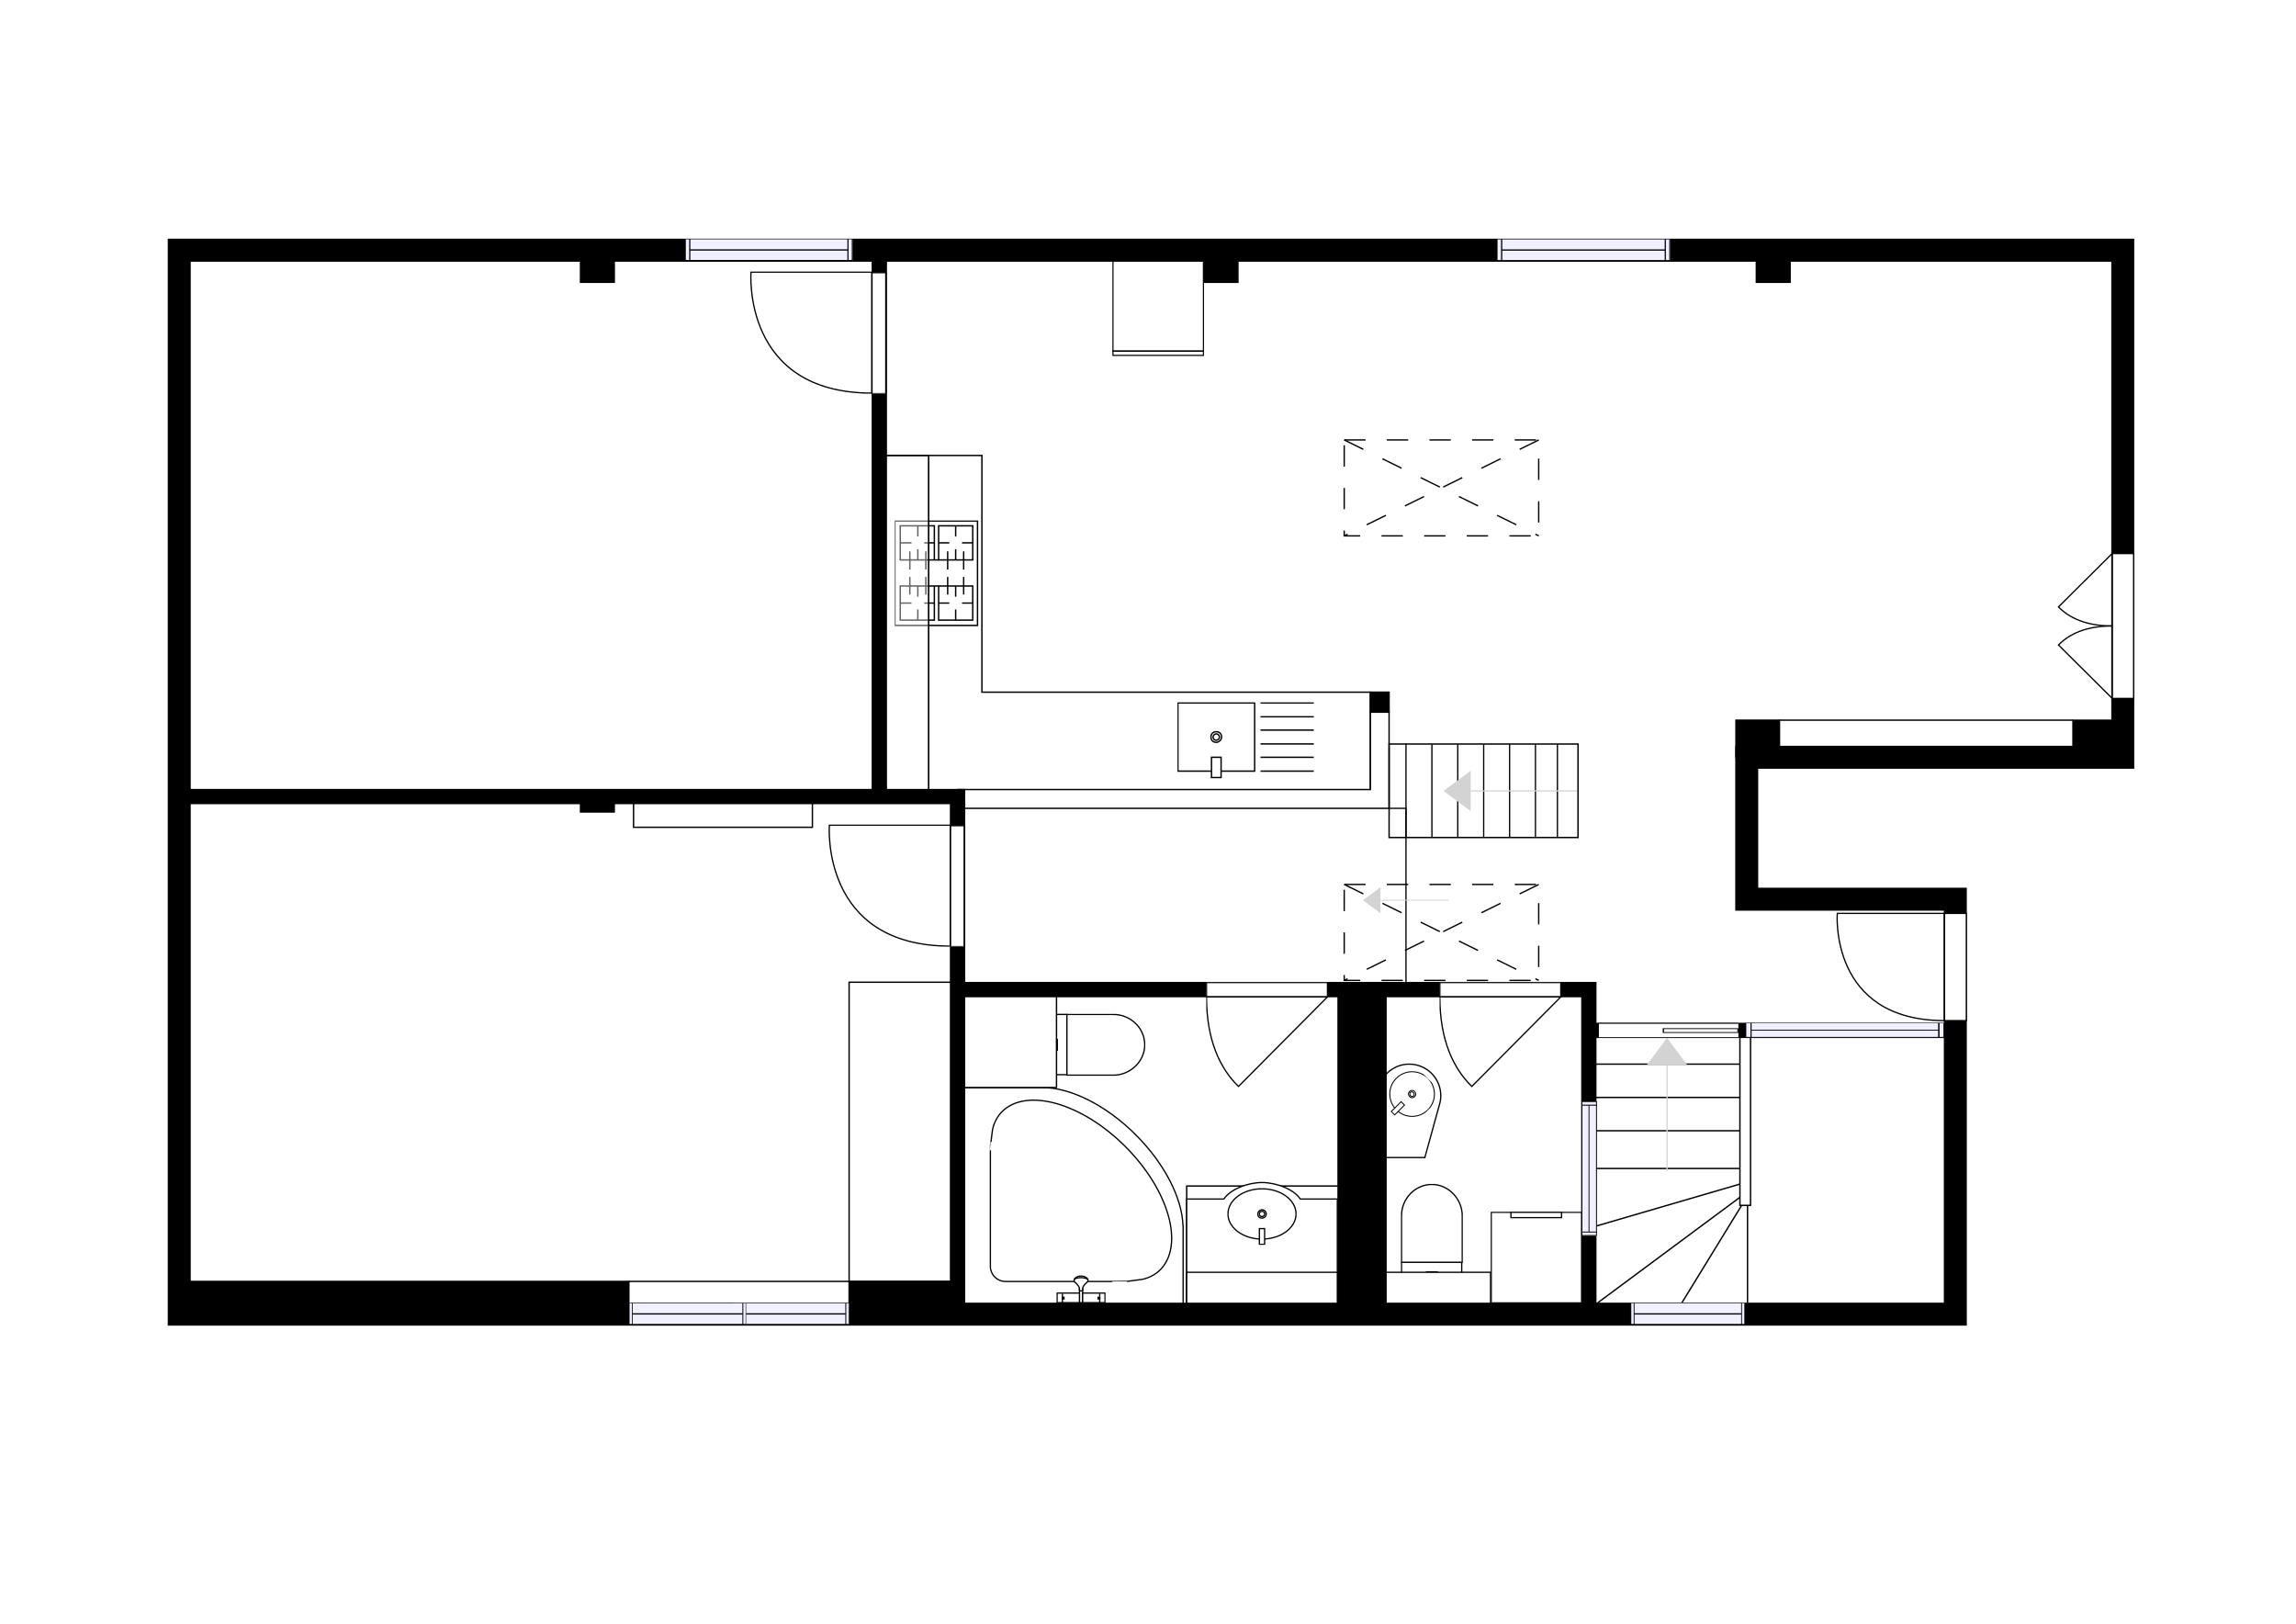 <?xml version="1.0" encoding="UTF-8"?>
<!-- Generator: Adobe Illustrator 27.5.0, SVG Export Plug-In . SVG Version: 6.00 Build 0)  -->
<svg xmlns="http://www.w3.org/2000/svg" xmlns:xlink="http://www.w3.org/1999/xlink" version="1.1" id="Ebene_1" x="0px" y="0px" viewBox="0 0 2896 2048" style="enable-background:new 0 0 2896 2048;" xml:space="preserve">
<style type="text/css">
	.st0{fill:#FFFFFF;stroke:#000000;stroke-width:0.24;}
	.st1{fill:none;stroke:#000000;stroke-width:0.24;}
	.st2{fill:#FFFFFF;stroke:#000000;stroke-width:0.26;}
	.st3{fill:none;stroke:#000000;stroke-width:0.26;}
	.st4{fill:#FFFFFF;}
	.st5{fill:#F0F0FF;}
	.st6{fill:#D3D3D3;}
	.st7{fill:none;stroke:#D3D3D3;stroke-width:0.24;}
	.st8{display:none;opacity:0.39;enable-background:new    ;}
	.st9{fill:#FFFFFF;stroke:#000000;stroke-width:1.613;}
	.st10{fill:none;stroke:#000000;stroke-width:1.748;}
	.st11{fill:#FFFFFF;stroke:#000000;stroke-width:1.748;}
	.st12{stroke:#000000;stroke-width:1.748;}
	.st13{fill:none;stroke:#000000;stroke-width:1.613;}
	.st14{fill:none;stroke:#000000;stroke-width:1.68;stroke-dasharray:26.884;}
	.st15{opacity:0.39;fill:#FFFFFF;stroke:#000000;stroke-width:1.748;enable-background:new    ;}
	.st16{stroke:#000000;stroke-width:1.613;}
</style>
<symbol id="C-MP_x5F_Door_x5F_01_x5F_90" viewBox="-11.5 -13.5 23 26.9">
	<rect x="-11.3" y="-13.3" class="st0" width="22.7" height="2.6"></rect>
	<path class="st1" d="M11.3-10.7h-22.7V12C-11.3,12,11.3,13.7,11.3-10.7z"></path>
	<path class="st1" d="M-11.3,13.5"></path>
</symbol>
<symbol id="C-MP_x5F_Door_x5F_45_x5F_01" viewBox="-11.5 -9.9 22.9 19.8">
	<rect x="-11.4" y="-9.8" class="st0" width="22.7" height="2.7"></rect>
	<path class="st1" d="M-11.4-7.1h22.7c0,8.2-2.6,13.5-6,16.8L-11.4-7.1"></path>
</symbol>
<symbol id="C-MP_x5F_Fridge" viewBox="-8.6 -9 17.2 18">
	<rect x="-8.5" y="-8.9" class="st0" width="17" height="17"></rect>
	<rect x="-8.5" y="8.1" class="st0" width="17" height="0.8"></rect>
</symbol>
<symbol id="C-MP_x5F_Round_x5F_Sink" viewBox="-5.7 -6.3 11.4 12.6">
	<circle class="st0" cx="0" cy="0.6" r="5.6"></circle>
	<circle class="st0" cx="0" cy="0.6" r="0.9"></circle>
	<path class="st0" d="M0,1.1c0.3,0,0.6-0.3,0.6-0.6S0.3,0,0,0s-0.6,0.3-0.6,0.6S-0.3,1.1,0,1.1z"></path>
	<rect x="-0.6" y="-6.2" class="st0" width="1.2" height="3.5"></rect>
</symbol>
<symbol id="C-MP_x5F_Single_x5F_Shower" viewBox="-4.6 -2.6 9.2 5.2">
	<rect x="-0.3" y="-2.5" class="st0" width="0.6" height="2.6"></rect>
	<path class="st0" d="M0-0.3C-0.4-0.3-0.3,0-0.3,0v0.2c-0.1,0.5-0.8,1.1-0.8,1.1L-1,1.2c-0.2,0.1-0.3,0.3-0.3,0.5   c0,0.4,0.6,0.8,1.3,0.8s1.3-0.4,1.3-0.8c0-0.2-0.1-0.3-0.2-0.4l0,0c0,0-0.7-0.5-0.8-1.1V0C0.3,0,0.4-0.3,0-0.3"></path>
	<path class="st0" d="M-1.3,1.7C-1.3,2-0.7,2.2,0,2.2S1.3,2,1.3,1.7"></path>
	<rect x="0.3" y="-2.5" class="st0" width="4.2" height="1.8"></rect>
	<line class="st1" x1="3.5" y1="-2.5" x2="3.5" y2="-0.8"></line>
	<rect x="3.2" y="-1.8" class="st1" width="0.3" height="0.3"></rect>
	<rect x="-4.5" y="-2.5" class="st0" width="4.2" height="1.8"></rect>
	<line class="st1" x1="-3.5" y1="-2.5" x2="-3.5" y2="-0.8"></line>
	<rect x="-3.5" y="-1.8" class="st1" width="0.3" height="0.3"></rect>
</symbol>
<symbol id="C-MP_x5F_Single_x5F_Sink_x5F_02" viewBox="-12.8 -7.1 25.6 14.3">
	<rect x="-12.7" y="-7" class="st2" width="14.4" height="12.8"></rect>
	<path class="st2" d="M-4.5-0.6c0-0.6-0.4-1-1-1s-1,0.4-1,1s0.4,1,1,1C-5,0.4-4.5-0.1-4.5-0.6z"></path>
	<path class="st2" d="M-4.9-0.6c0-0.3-0.3-0.6-0.6-0.6c-0.3,0-0.6,0.3-0.6,0.6S-5.9,0-5.5,0C-5.2,0-4.9-0.3-4.9-0.6z"></path>
	<rect x="-6.4" y="3.2" class="st2" width="1.8" height="3.8"></rect>
	<line class="st3" x1="2.8" y1="5.8" x2="12.8" y2="5.8"></line>
	<line class="st3" x1="2.8" y1="3.2" x2="12.8" y2="3.2"></line>
	<line class="st3" x1="2.8" y1="0.7" x2="12.8" y2="0.7"></line>
	<line class="st3" x1="2.8" y1="-1.9" x2="12.8" y2="-1.9"></line>
	<line class="st3" x1="2.8" y1="-4.4" x2="12.8" y2="-4.4"></line>
	<line class="st3" x1="2.8" y1="-7" x2="12.8" y2="-7"></line>
</symbol>
<symbol id="C-MP_x5F_Single_x5F_Slidding_x5F_Door" viewBox="-13.1 -2.1 26.2 4.2">
	<rect x="-13.1" y="-2" class="st4" width="26.2" height="4.1"></rect>
	<line class="st1" x1="13.1" y1="2" x2="-13.1" y2="2"></line>
	<line class="st1" x1="-13.1" y1="-2" x2="13.1" y2="-2"></line>
	<rect x="-13" y="-0.5" class="st0" width="14" height="1.1"></rect>
</symbol>
<symbol id="C-MP_x5F_Stove_x5F_04" viewBox="-9.9 -7.9 19.9 15.8">
	<rect x="-9.8" y="-7.8" class="st2" width="19.6" height="15.5"></rect>
	<rect x="-8.9" y="0.4" class="st3" width="6.4" height="6.4"></rect>
	<line class="st3" x1="-5.7" y1="6.8" x2="-5.7" y2="0.4"></line>
	<line class="st3" x1="-8.9" y1="3.6" x2="-2.5" y2="3.6"></line>
	<circle class="st4" cx="-5.7" cy="3.6" r="1.2"></circle>
	<rect x="-8.9" y="-6.8" class="st3" width="6.4" height="6.4"></rect>
	<line class="st3" x1="-5.7" y1="-0.3" x2="-5.7" y2="-6.8"></line>
	<line class="st3" x1="-8.9" y1="-3.5" x2="-2.5" y2="-3.5"></line>
	<circle class="st4" cx="-5.7" cy="-3.5" r="1.2"></circle>
	<line class="st3" x1="-2.5" y1="0.4" x2="-2.5" y2="-0.3"></line>
	<rect x="2.4" y="-6.8" class="st3" width="6.4" height="6.4"></rect>
	<line class="st3" x1="5.6" y1="-6.8" x2="5.6" y2="-0.3"></line>
	<line class="st3" x1="8.8" y1="-3.5" x2="2.4" y2="-3.5"></line>
	<circle class="st4" cx="5.6" cy="-3.5" r="1.2"></circle>
	<rect x="2.4" y="0.4" class="st3" width="6.4" height="6.4"></rect>
	<line class="st3" x1="5.6" y1="0.4" x2="5.6" y2="6.8"></line>
	<line class="st3" x1="8.8" y1="3.6" x2="2.4" y2="3.6"></line>
	<circle class="st4" cx="5.6" cy="3.6" r="1.2"></circle>
	<line class="st3" x1="2.4" y1="-0.3" x2="2.4" y2="0.4"></line>
	<line class="st3" x1="-4.1" y1="5.1" x2="-0.7" y2="5.1"></line>
	<line class="st3" x1="0.7" y1="5.1" x2="4" y2="5.1"></line>
	<line class="st3" x1="-4.1" y1="2.1" x2="-0.7" y2="2.1"></line>
	<line class="st3" x1="0.7" y1="2.1" x2="4" y2="2.1"></line>
	<line class="st3" x1="-4.1" y1="-2" x2="-0.7" y2="-2"></line>
	<line class="st3" x1="0.7" y1="-2" x2="4" y2="-2"></line>
	<line class="st3" x1="-4.1" y1="-5" x2="-0.7" y2="-5"></line>
	<line class="st3" x1="0.7" y1="-5" x2="4" y2="-5"></line>
</symbol>
<symbol id="C-MP_x5F_Toilet" viewBox="-5.8 -9.8 11.6 19.6">
	<rect x="-5.7" y="-9.7" class="st0" width="11.3" height="4.8"></rect>
	<path class="st0" d="M5.7-4.9v8.7C5.7,7,3.1,9.7,0,9.7s-5.7-2.6-5.7-5.9v-8.7H5.7z"></path>
	<rect x="-1" y="-7.6" class="st0" width="2" height="0.9"></rect>
</symbol>
<symbol id="C-MP_x5F_Washing_x5F_Machine" viewBox="-8.6 -8.6 17.2 17.2">
	<rect x="-8.5" y="-8.5" class="st0" width="17" height="17"></rect>
	<rect x="-4.8" y="7.5" class="st0" width="9.5" height="1"></rect>
</symbol>
<symbol id="C-MP_x5F_Window" viewBox="-26.6 -2.2 53.2 4.3">
	<g id="C-MP_x5F_Door_x5F_Double_x5F_30_00000104686540739589812260000003615229808366426303_">
		<g>
			<rect x="-26.5" y="-2" class="st5" width="53.1" height="4.1"></rect>
			<rect x="-25.1" y="-2" class="st1" width="50.3" height="4.1"></rect>
			<rect x="25.1" y="-2" class="st1" width="1.4" height="4.1"></rect>
			<rect x="-26.5" y="-2" class="st1" width="1.4" height="4.1"></rect>
			<line class="st1" x1="-25.1" y1="0" x2="25.1" y2="0"></line>
		</g>
	</g>
</symbol>
<symbol id="C-MP_x5F_sink_x5F_02" viewBox="-6.6 -5.4 13.2 10.8">
	<ellipse class="st0" cx="0" cy="0.5" rx="6.5" ry="4.8"></ellipse>
	<path class="st0" d="M0,1.3c0.4,0,0.8-0.3,0.8-0.8c0-0.4-0.3-0.8-0.8-0.8S-0.8,0-0.8,0.5C-0.8,0.9-0.4,1.3,0,1.3z"></path>
	<path class="st0" d="M0,1c0.3,0,0.5-0.2,0.5-0.5S0.3,0,0,0s-0.5,0.2-0.5,0.5S-0.3,1,0,1z"></path>
	<rect x="-0.5" y="-5.3" class="st0" width="1" height="3"></rect>
</symbol>
<symbol id="Standard_x5F_All_x5F_Arrow_x5F_Stair_x5F_02" viewBox="-3.8 -12.5 7.6 25">
	<g transform="matrix(1,0,0,1,0,316.625)">
		<polygon class="st6" points="-3.8,-309.2 0,-304.1 3.8,-309.2   "></polygon>
	</g>
	<line class="st7" x1="0" y1="7.4" x2="0" y2="-12.5"></line>
</symbol>
<g id="area">
	<polygon class="st8" points="1633.1,1015.9 1633.1,916.4 1562.4,916.4 1549.3,916.4 1264,916.4 1264,1120.4 1548.2,1120.4    1562.4,1120.4 1601.7,1120.4 1601.7,1038.2 1562.4,1038.2 1562.4,1015.9  "></polygon>
</g>
<g id="CONCERN">
</g>
<g id="floorplan">
	<g id="layout_x5F_297x210_x5F_841_x2C_891_2_">
		<g id="layout_x5F_boundary_3_">
			<rect class="st4" width="2896" height="2048"></rect>
		</g>
	</g>
	<g>
		<defs>
			<rect id="SVGID_1_" x="1767.1" y="1493.1" width="78" height="131.7"></rect>
		</defs>
		<clipPath id="SVGID_00000164495582713127769810000009857503723903884457_">
			<use xlink:href="#SVGID_1_" style="overflow:visible;"></use>
		</clipPath>
		
			<g transform="matrix(1 0 0 1 1.220703e-04 0)" style="clip-path:url(#SVGID_00000164495582713127769810000009857503723903884457_);">
			
				<use xlink:href="#C-MP_x5F_Toilet" width="11.6" height="19.6" x="-5.8" y="-9.8" transform="matrix(6.721 0 0 -6.721 1806.06 1558.918)" style="overflow:visible;"></use>
		</g>
	</g>
	<rect x="1739.5" y="1604.5" class="st9" width="140.6" height="52.8"></rect>
	<g>
		<defs>
			<rect id="SVGID_00000148662343454278601220000006615627423667029136_" x="1880.3" y="1528.2" width="115.6" height="115.6"></rect>
		</defs>
		<clipPath id="SVGID_00000024701751748651779960000008775572742998963088_">
			<use xlink:href="#SVGID_00000148662343454278601220000006615627423667029136_" style="overflow:visible;"></use>
		</clipPath>
		<g style="clip-path:url(#SVGID_00000024701751748651779960000008775572742998963088_);">
			
				<use xlink:href="#C-MP_x5F_Washing_x5F_Machine" width="17.2" height="17.2" x="-8.6" y="-8.6" transform="matrix(6.721 0 0 -6.721 1938.053 1585.983)" style="overflow:visible;"></use>
		</g>
	</g>
	<path class="st9" d="M1817.3,1381.8c0-22-17.8-39.8-39.8-39.8s-39.8,17.8-39.8,39.8c0,4.3,0.7,8.5,2,12.4v65.6h57.5l18.1-65.6   C1816.5,1390.3,1817.3,1386.2,1817.3,1381.8z"></path>
	<g>
		<defs>
			
				<rect id="SVGID_00000064311451466588155240000006016874944086131333_" x="1747.4" y="1353.4" transform="matrix(0.707 -0.707 0.707 0.707 -456.247 1662.607)" width="62.8" height="57.3"></rect>
		</defs>
		<clipPath id="SVGID_00000085208871769010617450000014936369905516578967_">
			<use xlink:href="#SVGID_00000064311451466588155240000006016874944086131333_" style="overflow:visible;"></use>
		</clipPath>
		<g style="clip-path:url(#SVGID_00000085208871769010617450000014936369905516578967_);">
			
				<use xlink:href="#C-MP_x5F_Round_x5F_Sink" width="11.4" height="12.6" x="-5.7" y="-6.3" transform="matrix(3.555 3.555 3.555 -3.555 1778.998 1381.865)" style="overflow:visible;"></use>
		</g>
	</g>
	<line class="st10" x1="2121.5" y1="1642.8" x2="2196.8" y2="1520.1"></line>
	<line class="st10" x1="2204.2" y1="1642.8" x2="2204.2" y2="1506.7"></line>
	<line class="st10" x1="2004" y1="1342" x2="2201.3" y2="1342"></line>
	<line class="st10" x1="2004" y1="1384" x2="2201.3" y2="1384"></line>
	<line class="st10" x1="2004" y1="1426" x2="2201.3" y2="1426"></line>
	<line class="st10" x1="2004" y1="1473.6" x2="2201.3" y2="1473.6"></line>
	<line class="st10" x1="2004.7" y1="1548.7" x2="2201.3" y2="1491.3"></line>
	<line class="st10" x1="2014" y1="1643.9" x2="2196.8" y2="1508.3"></line>
	<rect x="2194.6" y="1305" class="st11" width="13.4" height="215.1"></rect>
	<g>
		<defs>
			<rect id="SVGID_00000135658232214489825880000003399880587971911328_" x="2077.1" y="1309.1" width="51.1" height="168"></rect>
		</defs>
		<clipPath id="SVGID_00000077290687747464329890000014106586601264929713_">
			<use xlink:href="#SVGID_00000135658232214489825880000003399880587971911328_" style="overflow:visible;"></use>
		</clipPath>
		<g style="clip-path:url(#SVGID_00000077290687747464329890000014106586601264929713_);">
			
				<use xlink:href="#Standard_x5F_All_x5F_Arrow_x5F_Stair_x5F_02" width="7.6" height="25" x="-3.8" y="-12.5" transform="matrix(6.721 0 0 -6.721 2102.668 1393.076)" style="overflow:visible;"></use>
		</g>
	</g>
	<rect x="2215.3" y="315.6" class="st12" width="42.6" height="40.4"></rect>
	<polyline class="st13" points="1752.1,1019.4 1773.4,1019.4 1773.4,1238.7  "></polyline>
	<g>
		<g id="ff_3_">
			<rect x="1695.5" y="1115.4" class="st14" width="245.3" height="121"></rect>
			<line class="st14" x1="1695.5" y1="1115.4" x2="1940.9" y2="1236.4"></line>
			<line class="st14" x1="1940.9" y1="1115.4" x2="1695.5" y2="1236.4"></line>
		</g>
	</g>
	<g>
		<defs>
			<rect id="SVGID_00000093173669868330163450000006915225191711698618_" x="1719.3" y="1118.9" width="108.1" height="32.9"></rect>
		</defs>
		<clipPath id="SVGID_00000012455020339699867620000008632212202432049546_">
			<use xlink:href="#SVGID_00000093173669868330163450000006915225191711698618_" style="overflow:visible;"></use>
		</clipPath>
		<g style="clip-path:url(#SVGID_00000012455020339699867620000008632212202432049546_);">
			
				<use xlink:href="#Standard_x5F_All_x5F_Arrow_x5F_Stair_x5F_02" width="7.6" height="25" x="-3.8" y="-12.5" transform="matrix(0 -4.324 -4.324 0 1773.335 1135.32)" style="overflow:visible;"></use>
		</g>
	</g>
	<g>
		<polygon class="st11" points="1728.5,872.9 1238.5,872.9 1238.5,574.4 1109.1,574.4 1109.1,872.9 1109.1,1002.3 1109.1,1004.5     1238.5,1004.5 1238.5,1002.3 1728.5,1002.3   "></polygon>
		<g>
			<defs>
				<rect id="SVGID_00000013913075155643193680000008013785173051669426_" x="1485.2" y="885.8" width="172.7" height="96.1"></rect>
			</defs>
			<clipPath id="SVGID_00000062153345070432752650000010001826248679882889_">
				<use xlink:href="#SVGID_00000013913075155643193680000008013785173051669426_" style="overflow:visible;"></use>
			</clipPath>
			
				<g transform="matrix(1 0 0 1 0 -6.103516e-05)" style="clip-path:url(#SVGID_00000062153345070432752650000010001826248679882889_);">
				
					<use xlink:href="#C-MP_x5F_Single_x5F_Sink_x5F_02" width="25.6" height="14.3" id="XMLID_3_" x="-12.8" y="-7.1" transform="matrix(6.721 0 0 6.721 1571.097 933.506)" style="overflow:visible;"></use>
			</g>
		</g>
		<g>
			<defs>
				<rect id="SVGID_00000173154971146764391150000014057656081572236183_" x="1128.5" y="656.4" width="106.2" height="133.7"></rect>
			</defs>
			<clipPath id="SVGID_00000100360463024376075010000004028206145731515573_">
				<use xlink:href="#SVGID_00000173154971146764391150000014057656081572236183_" style="overflow:visible;"></use>
			</clipPath>
			<g style="clip-path:url(#SVGID_00000100360463024376075010000004028206145731515573_);">
				
					<use xlink:href="#C-MP_x5F_Stove_x5F_04" width="19.9" height="15.8" x="-9.9" y="-7.9" transform="matrix(0 6.721 6.721 0 1181.211 722.903)" style="overflow:visible;"></use>
			</g>
		</g>
		<rect x="1109.1" y="574.4" class="st15" width="62.2" height="430.2"></rect>
		<rect x="1109.1" y="574.4" class="st10" width="62.2" height="430.2"></rect>
		<polygon class="st11" points="1728.5,898.1 1728.5,995.7 1207.8,995.7 1207.8,1019.4 1728.5,1019.4 1752.1,1019.4 1752.1,995.7     1752.1,898.1   "></polygon>
		<rect x="1728.5" y="872.9" class="st12" width="23.6" height="25.2"></rect>
	</g>
	<rect x="1752.1" y="938.3" class="st10" width="238.3" height="117.9"></rect>
	<line class="st13" x1="1773.4" y1="938" x2="1773.4" y2="1055.5"></line>
	<line class="st13" x1="1806.1" y1="938.7" x2="1806.1" y2="1056.2"></line>
	<line class="st13" x1="1838.7" y1="938.7" x2="1838.7" y2="1056.2"></line>
	<line class="st13" x1="1871.4" y1="938.7" x2="1871.4" y2="1056.2"></line>
	<g>
		<defs>
			<rect id="SVGID_00000074412536451592231170000010777047831034727092_" x="1403.1" y="327.9" width="115.6" height="121.7"></rect>
		</defs>
		<clipPath id="SVGID_00000010286070710955255720000009630799419603104700_">
			<use xlink:href="#SVGID_00000074412536451592231170000010777047831034727092_" style="overflow:visible;"></use>
		</clipPath>
		<g style="clip-path:url(#SVGID_00000010286070710955255720000009630799419603104700_);">
			
				<use xlink:href="#C-MP_x5F_Fridge" width="17.2" height="18" x="-8.6" y="-9" transform="matrix(-6.721 0 0 6.721 1460.864 388.437)" style="overflow:visible;"></use>
		</g>
	</g>
	<rect x="732.2" y="315.6" class="st12" width="42.6" height="40.4"></rect>
	<rect x="732.2" y="1003.8" class="st12" width="42.6" height="20.2"></rect>
	<rect x="799.1" y="1003.8" class="st11" width="225.6" height="39.5"></rect>
	<rect x="1071" y="1238.7" class="st11" width="136.8" height="377.4"></rect>
	<path class="st9" d="M1492.1,1545.4c-1.1-33.8-22.4-77.1-59.5-114.2c-38.4-38.4-83.6-60-117.9-59.6l0,0h-106.8v285.8h284.4v-111.8   L1492.1,1545.4z"></path>
	<g>
		<path class="st4" d="M1419.4,1445.9c-55.1-55.1-124.7-74.7-155.6-43.9c-10.5,10.5-12.1,24-12.1,24c-1.3,10.4-2.3,18.9-2.4,18.8    s-0.1,8.5-0.1,19V1597c0,10.5,8.6,19.1,19.1,19.1h133.9c10.5,0,19,0,19-0.1c0,0,8.4-1.2,18.8-2.5c0,0,13-1.7,23.3-12    C1494.1,1570.6,1474.5,1501,1419.4,1445.9z"></path>
		<path class="st13" d="M1419.4,1445.9c-55.1-55.1-124.7-74.7-155.6-43.9c-10.5,10.5-12.1,24-12.1,24c-1.3,10.4-2.3,18.9-2.4,18.8    s-0.1,8.5-0.1,19V1597c0,10.5,8.6,19.1,19.1,19.1h133.9c10.5,0,19,0,19-0.1c0,0,8.4-1.2,18.8-2.5c0,0,13-1.7,23.3-12    C1494.1,1570.6,1474.5,1501,1419.4,1445.9z"></path>
	</g>
	<g>
		<g>
			<rect x="1496.8" y="1495.7" class="st11" width="213.2" height="161.6"></rect>
			<path class="st9" d="M1640.1,1512.1c-8.1-12.4-30.5-20.8-48.3-20.8s-39.9,8.4-48.1,20.8h-46.9v145.2h190v-145.2H1640.1z"></path>
			<g>
				<defs>
					<rect id="SVGID_00000107566597991646865620000006155306904573777075_" x="1548.2" y="1498.5" width="87.9" height="72"></rect>
				</defs>
				<clipPath id="SVGID_00000065765895010130658740000015020571635567811734_">
					<use xlink:href="#SVGID_00000107566597991646865620000006155306904573777075_" style="overflow:visible;"></use>
				</clipPath>
				<g style="clip-path:url(#SVGID_00000065765895010130658740000015020571635567811734_);">
					
						<use xlink:href="#C-MP_x5F_sink_x5F_02" width="13.2" height="10.8" x="-6.6" y="-5.4" transform="matrix(6.607 0 0 -6.607 1591.792 1534.222)" style="overflow:visible;"></use>
				</g>
			</g>
		</g>
		<rect x="1496.8" y="1604.5" class="st9" width="190" height="52.8"></rect>
	</g>
	<g>
		<defs>
			<rect id="SVGID_00000014606924448117707200000015896234000674919845_" x="1332.6" y="1608.5" width="61.8" height="35.6"></rect>
		</defs>
		<clipPath id="SVGID_00000172420124011073339630000004599500220173630339_">
			<use xlink:href="#SVGID_00000014606924448117707200000015896234000674919845_" style="overflow:visible;"></use>
		</clipPath>
		<g style="clip-path:url(#SVGID_00000172420124011073339630000004599500220173630339_);">
			
				<use xlink:href="#C-MP_x5F_Single_x5F_Shower" width="9.2" height="5.2" x="-4.6" y="-2.6" transform="matrix(6.721 0 0 -6.721 1363.566 1626.021)" style="overflow:visible;"></use>
		</g>
	</g>
	<g>
		<defs>
			<rect id="SVGID_00000156548283949775897630000004911642243640509848_" x="1312.8" y="1278.6" width="131.7" height="78"></rect>
		</defs>
		<clipPath id="SVGID_00000121998437186361622620000001517335949505037736_">
			<use xlink:href="#SVGID_00000156548283949775897630000004911642243640509848_" style="overflow:visible;"></use>
		</clipPath>
		<g style="clip-path:url(#SVGID_00000121998437186361622620000001517335949505037736_);">
			
				<use xlink:href="#C-MP_x5F_Toilet" width="11.6" height="19.6" id="XMLID_4_" x="-5.8" y="-9.8" transform="matrix(0 6.721 6.721 0 1378.688 1317.63)" style="overflow:visible;"></use>
		</g>
	</g>
	<rect x="1207.7" y="1248" class="st11" width="124.9" height="123.5"></rect>
	<path d="M2692,969.5V301H211.6v1370.8h2269.2v-552.3h-263.1v-150H2692z M2451.8,1148.5v494.3H240.6V330.1H2663v610.4h-474.3v208   H2451.8z"></path>
	<polygon points="2466.3,1289.8 2013.7,1289.8 2013.7,1238.3 1217.5,1238.3 1217.5,994.9 1118.8,994.9 1118.8,315.6 1099.4,315.6    1099.4,994.9 226.1,994.9 226.1,1014.2 1198.1,1014.2 1198.1,1657.3 1217.5,1657.3 1217.5,1257.7 1729.8,1257.7 1729.8,1657.3    1749.1,1657.3 1749.1,1257.7 1994.4,1257.7 1994.4,1657.3 2013.7,1657.3 2013.7,1309.1 2466.3,1309.1  "></polygon>
	<rect x="1071" y="1616" class="st12" width="136.8" height="41.3"></rect>
	<rect x="226.1" y="1616" class="st12" width="567.1" height="41.3"></rect>
	<rect x="1687.7" y="1248" class="st16" width="51.8" height="409.3"></rect>
	<rect x="2614.6" y="908.2" class="st16" width="63" height="46.8"></rect>
	<rect x="2189.6" y="908.2" class="st12" width="54.9" height="46.8"></rect>
	<rect x="1518.8" y="315.6" class="st12" width="42.6" height="40.4"></rect>
	<g>
		<defs>
			<rect id="SVGID_00000178896058978139339340000014637400076804873088_" x="863.7" y="301.4" width="211.6" height="28.9"></rect>
		</defs>
		<clipPath id="SVGID_00000134228928655473564330000009141664488736757665_">
			<use xlink:href="#SVGID_00000178896058978139339340000014637400076804873088_" style="overflow:visible;"></use>
		</clipPath>
		<g style="clip-path:url(#SVGID_00000134228928655473564330000009141664488736757665_);">
			
				<use xlink:href="#C-MP_x5F_Window" width="53.2" height="4.3" x="-26.6" y="-2.2" transform="matrix(3.97 0 0 -6.721 969.655 315.224)" style="overflow:visible;"></use>
		</g>
	</g>
	<g>
		<defs>
			<rect id="SVGID_00000178927739147711623910000001985107249794230684_" x="938.1" y="342.5" width="180.8" height="153.9"></rect>
		</defs>
		<clipPath id="SVGID_00000031204428489823581820000003741298595760258971_">
			<use xlink:href="#SVGID_00000178927739147711623910000001985107249794230684_" style="overflow:visible;"></use>
		</clipPath>
		<g style="clip-path:url(#SVGID_00000031204428489823581820000003741298595760258971_);">
			
				<use xlink:href="#C-MP_x5F_Door_x5F_01_x5F_90" width="23" height="26.9" x="-11.5" y="-13.5" transform="matrix(0 6.721 -6.721 0 1027.871 419.8)" style="overflow:visible;"></use>
		</g>
	</g>
	<g>
		<defs>
			<rect id="SVGID_00000147181021886905537480000000676589862046492575_" x="1887.5" y="301.5" width="218.9" height="28.9"></rect>
		</defs>
		<clipPath id="SVGID_00000067196163364133708170000005201901200642409111_">
			<use xlink:href="#SVGID_00000147181021886905537480000000676589862046492575_" style="overflow:visible;"></use>
		</clipPath>
		<g style="clip-path:url(#SVGID_00000067196163364133708170000005201901200642409111_);">
			
				<use xlink:href="#C-MP_x5F_Window" width="53.2" height="4.3" x="-26.6" y="-2.2" transform="matrix(4.107 0 0 -6.721 1997.146 315.313)" style="overflow:visible;"></use>
		</g>
	</g>
	<g>
		<rect x="2664.1" y="698.1" class="st9" width="27.1" height="182.7"></rect>
		<path class="st13" d="M2664.1,880.7v-91.3c-33.1,0-54.2,10.3-67.7,24L2664.1,880.7"></path>
		<path class="st13" d="M2664.1,698.1v91.3c-33.1,0-54.2-10.3-67.7-24L2664.1,698.1"></path>
	</g>
	<line class="st10" x1="2244.5" y1="908.2" x2="2614.6" y2="908.2"></line>
	<g>
		<g id="ff_2_">
			<rect x="1695.5" y="554.8" class="st14" width="245.3" height="121"></rect>
			<line class="st14" x1="1695.5" y1="554.8" x2="1940.9" y2="675.8"></line>
			<line class="st14" x1="1940.9" y1="554.8" x2="1695.5" y2="675.8"></line>
		</g>
	</g>
	<g>
		<rect x="2452.6" y="1151.9" class="st9" width="27.6" height="135.2"></rect>
		<path class="st13" d="M2452.6,1287.1v-135.2h-135.2C2317.4,1151.9,2306.9,1287.1,2452.6,1287.1z"></path>
	</g>
	<g>
		<defs>
			<rect id="SVGID_00000065768984099801569710000013024961124217792948_" x="2201.1" y="1290.1" width="251.2" height="19.3"></rect>
		</defs>
		<clipPath id="SVGID_00000003093475143347411160000014665844335858634920_">
			<use xlink:href="#SVGID_00000065768984099801569710000013024961124217792948_" style="overflow:visible;"></use>
		</clipPath>
		<g transform="matrix(1 0 0 1 0 0)" style="clip-path:url(#SVGID_00000003093475143347411160000014665844335858634920_);">
			
				<use xlink:href="#C-MP_x5F_Window" width="53.2" height="4.3" x="-26.6" y="-2.2" transform="matrix(4.713 0 0 -4.48 2326.944 1299.245)" style="overflow:visible;"></use>
		</g>
	</g>
	<g>
		<defs>
			<rect id="SVGID_00000082342191414279340910000013258568529411175847_" x="2016.6" y="1289.6" width="176.1" height="19.3"></rect>
		</defs>
		<clipPath id="SVGID_00000109028333423531683290000006175247912116855187_">
			<use xlink:href="#SVGID_00000082342191414279340910000013258568529411175847_" style="overflow:visible;"></use>
		</clipPath>
		<g style="clip-path:url(#SVGID_00000109028333423531683290000006175247912116855187_);">
			
				<use xlink:href="#C-MP_x5F_Single_x5F_Slidding_x5F_Door" width="26.2" height="4.2" x="-13.1" y="-2.1" transform="matrix(-6.721 0 0 4.48 2104.75 1299.469)" style="overflow:visible;"></use>
		</g>
	</g>
	<g>
		<defs>
			<rect id="SVGID_00000146465452293993406870000000188540199875147187_" x="2056.7" y="1643.2" width="143.9" height="28.9"></rect>
		</defs>
		<clipPath id="SVGID_00000029019526511570784430000014016200273930069400_">
			<use xlink:href="#SVGID_00000146465452293993406870000000188540199875147187_" style="overflow:visible;"></use>
		</clipPath>
		<g style="clip-path:url(#SVGID_00000029019526511570784430000014016200273930069400_);">
			
				<use xlink:href="#C-MP_x5F_Window" width="53.2" height="4.3" x="-26.6" y="-2.2" transform="matrix(2.699 0 0 -6.721 2128.765 1656.986)" style="overflow:visible;"></use>
		</g>
	</g>
	<g>
		<defs>
			<rect id="SVGID_00000138538886230428911150000001732136304031310210_" x="1815.8" y="1238.6" width="153.9" height="133.1"></rect>
		</defs>
		<clipPath id="SVGID_00000083787701191156530380000016644992192795923610_">
			<use xlink:href="#SVGID_00000138538886230428911150000001732136304031310210_" style="overflow:visible;"></use>
		</clipPath>
		<g style="clip-path:url(#SVGID_00000083787701191156530380000016644992192795923610_);">
			
				<use xlink:href="#C-MP_x5F_Door_x5F_45_x5F_01" width="22.9" height="19.8" x="-11.5" y="-9.9" transform="matrix(-6.721 0 0 6.721 1892.057 1304.921)" style="overflow:visible;"></use>
		</g>
	</g>
	<g>
		<defs>
			<rect id="SVGID_00000134969468995829895780000003733431800146245768_" x="1994.2" y="1388.6" width="19.3" height="169.7"></rect>
		</defs>
		<clipPath id="SVGID_00000146488397076469456750000018020448436486048643_">
			<use xlink:href="#SVGID_00000134969468995829895780000003733431800146245768_" style="overflow:visible;"></use>
		</clipPath>
		<g transform="matrix(1 0 0 1 0 0)" style="clip-path:url(#SVGID_00000146488397076469456750000018020448436486048643_);">
			
				<use xlink:href="#C-MP_x5F_Window" width="53.2" height="4.3" x="-26.6" y="-2.2" transform="matrix(0 3.184 4.48 0 2004.254 1473.608)" style="overflow:visible;"></use>
		</g>
	</g>
	<g>
		<defs>
			<rect id="SVGID_00000157286991237398462160000003376657375670504851_" x="1521.5" y="1238.6" width="153.9" height="133.1"></rect>
		</defs>
		<clipPath id="SVGID_00000141438335684576806110000002412666164478094782_">
			<use xlink:href="#SVGID_00000157286991237398462160000003376657375670504851_" style="overflow:visible;"></use>
		</clipPath>
		<g style="clip-path:url(#SVGID_00000141438335684576806110000002412666164478094782_);">
			
				<use xlink:href="#C-MP_x5F_Door_x5F_45_x5F_01" width="22.9" height="19.8" x="-11.5" y="-9.9" transform="matrix(-6.721 0 0 6.721 1597.747 1304.921)" style="overflow:visible;"></use>
		</g>
	</g>
	<g>
		<defs>
			<rect id="SVGID_00000125561984996897914310000014004463109929866377_" x="1037" y="1039.9" width="180.8" height="153.9"></rect>
		</defs>
		<clipPath id="SVGID_00000177480933075677854540000006725822395782757546_">
			<use xlink:href="#SVGID_00000125561984996897914310000014004463109929866377_" style="overflow:visible;"></use>
		</clipPath>
		<g style="clip-path:url(#SVGID_00000177480933075677854540000006725822395782757546_);">
			
				<use xlink:href="#C-MP_x5F_Door_x5F_01_x5F_90" width="23" height="26.9" x="-11.5" y="-13.5" transform="matrix(0 6.721 -6.721 0 1126.748 1117.208)" style="overflow:visible;"></use>
		</g>
	</g>
	<g>
		<defs>
			<rect id="SVGID_00000121958082202831825080000004181169706134503053_" x="922.9" y="1643.2" width="148" height="28.9"></rect>
		</defs>
		<clipPath id="SVGID_00000167389152219384175710000013625932158906643852_">
			<use xlink:href="#SVGID_00000121958082202831825080000004181169706134503053_" style="overflow:visible;"></use>
		</clipPath>
		
			<g transform="matrix(1 0 0 1 -6.103516e-05 0)" style="clip-path:url(#SVGID_00000167389152219384175710000013625932158906643852_);">
			
				<use xlink:href="#C-MP_x5F_Window" width="53.2" height="4.3" x="-26.6" y="-2.2" transform="matrix(2.776 0 0 -6.721 997.029 1656.986)" style="overflow:visible;"></use>
		</g>
	</g>
	<g>
		<defs>
			<rect id="SVGID_00000074434670647011318660000009900629144294604982_" x="793.1" y="1643.2" width="148" height="28.9"></rect>
		</defs>
		<clipPath id="SVGID_00000156564322527077164910000015788416203659010708_">
			<use xlink:href="#SVGID_00000074434670647011318660000009900629144294604982_" style="overflow:visible;"></use>
		</clipPath>
		
			<g transform="matrix(1 0 0 1 6.103516e-05 0)" style="clip-path:url(#SVGID_00000156564322527077164910000015788416203659010708_);">
			
				<use xlink:href="#C-MP_x5F_Window" width="53.2" height="4.3" x="-26.6" y="-2.2" transform="matrix(2.776 0 0 -6.721 867.227 1656.986)" style="overflow:visible;"></use>
		</g>
	</g>
	<line class="st10" x1="1071" y1="1616" x2="793.2" y2="1616"></line>
	<line class="st13" x1="1904.1" y1="938.7" x2="1904.1" y2="1056.2"></line>
	<line class="st13" x1="1936.7" y1="938.7" x2="1936.7" y2="1056.2"></line>
	<line class="st13" x1="1964.4" y1="938.4" x2="1964.4" y2="1055.9"></line>
	<g>
		<defs>
			<rect id="SVGID_00000145018483470295278200000002993549399963984061_" x="1821" y="971.9" width="168" height="51.1"></rect>
		</defs>
		<clipPath id="SVGID_00000045602758554109061990000014972392312130512556_">
			<use xlink:href="#SVGID_00000145018483470295278200000002993549399963984061_" style="overflow:visible;"></use>
		</clipPath>
		<g style="clip-path:url(#SVGID_00000045602758554109061990000014972392312130512556_);">
			
				<use xlink:href="#Standard_x5F_All_x5F_Arrow_x5F_Stair_x5F_02" width="7.6" height="25" x="-3.8" y="-12.5" transform="matrix(0 -6.721 -6.721 0 1904.937 997.465)" style="overflow:visible;"></use>
		</g>
	</g>
</g>
</svg>

